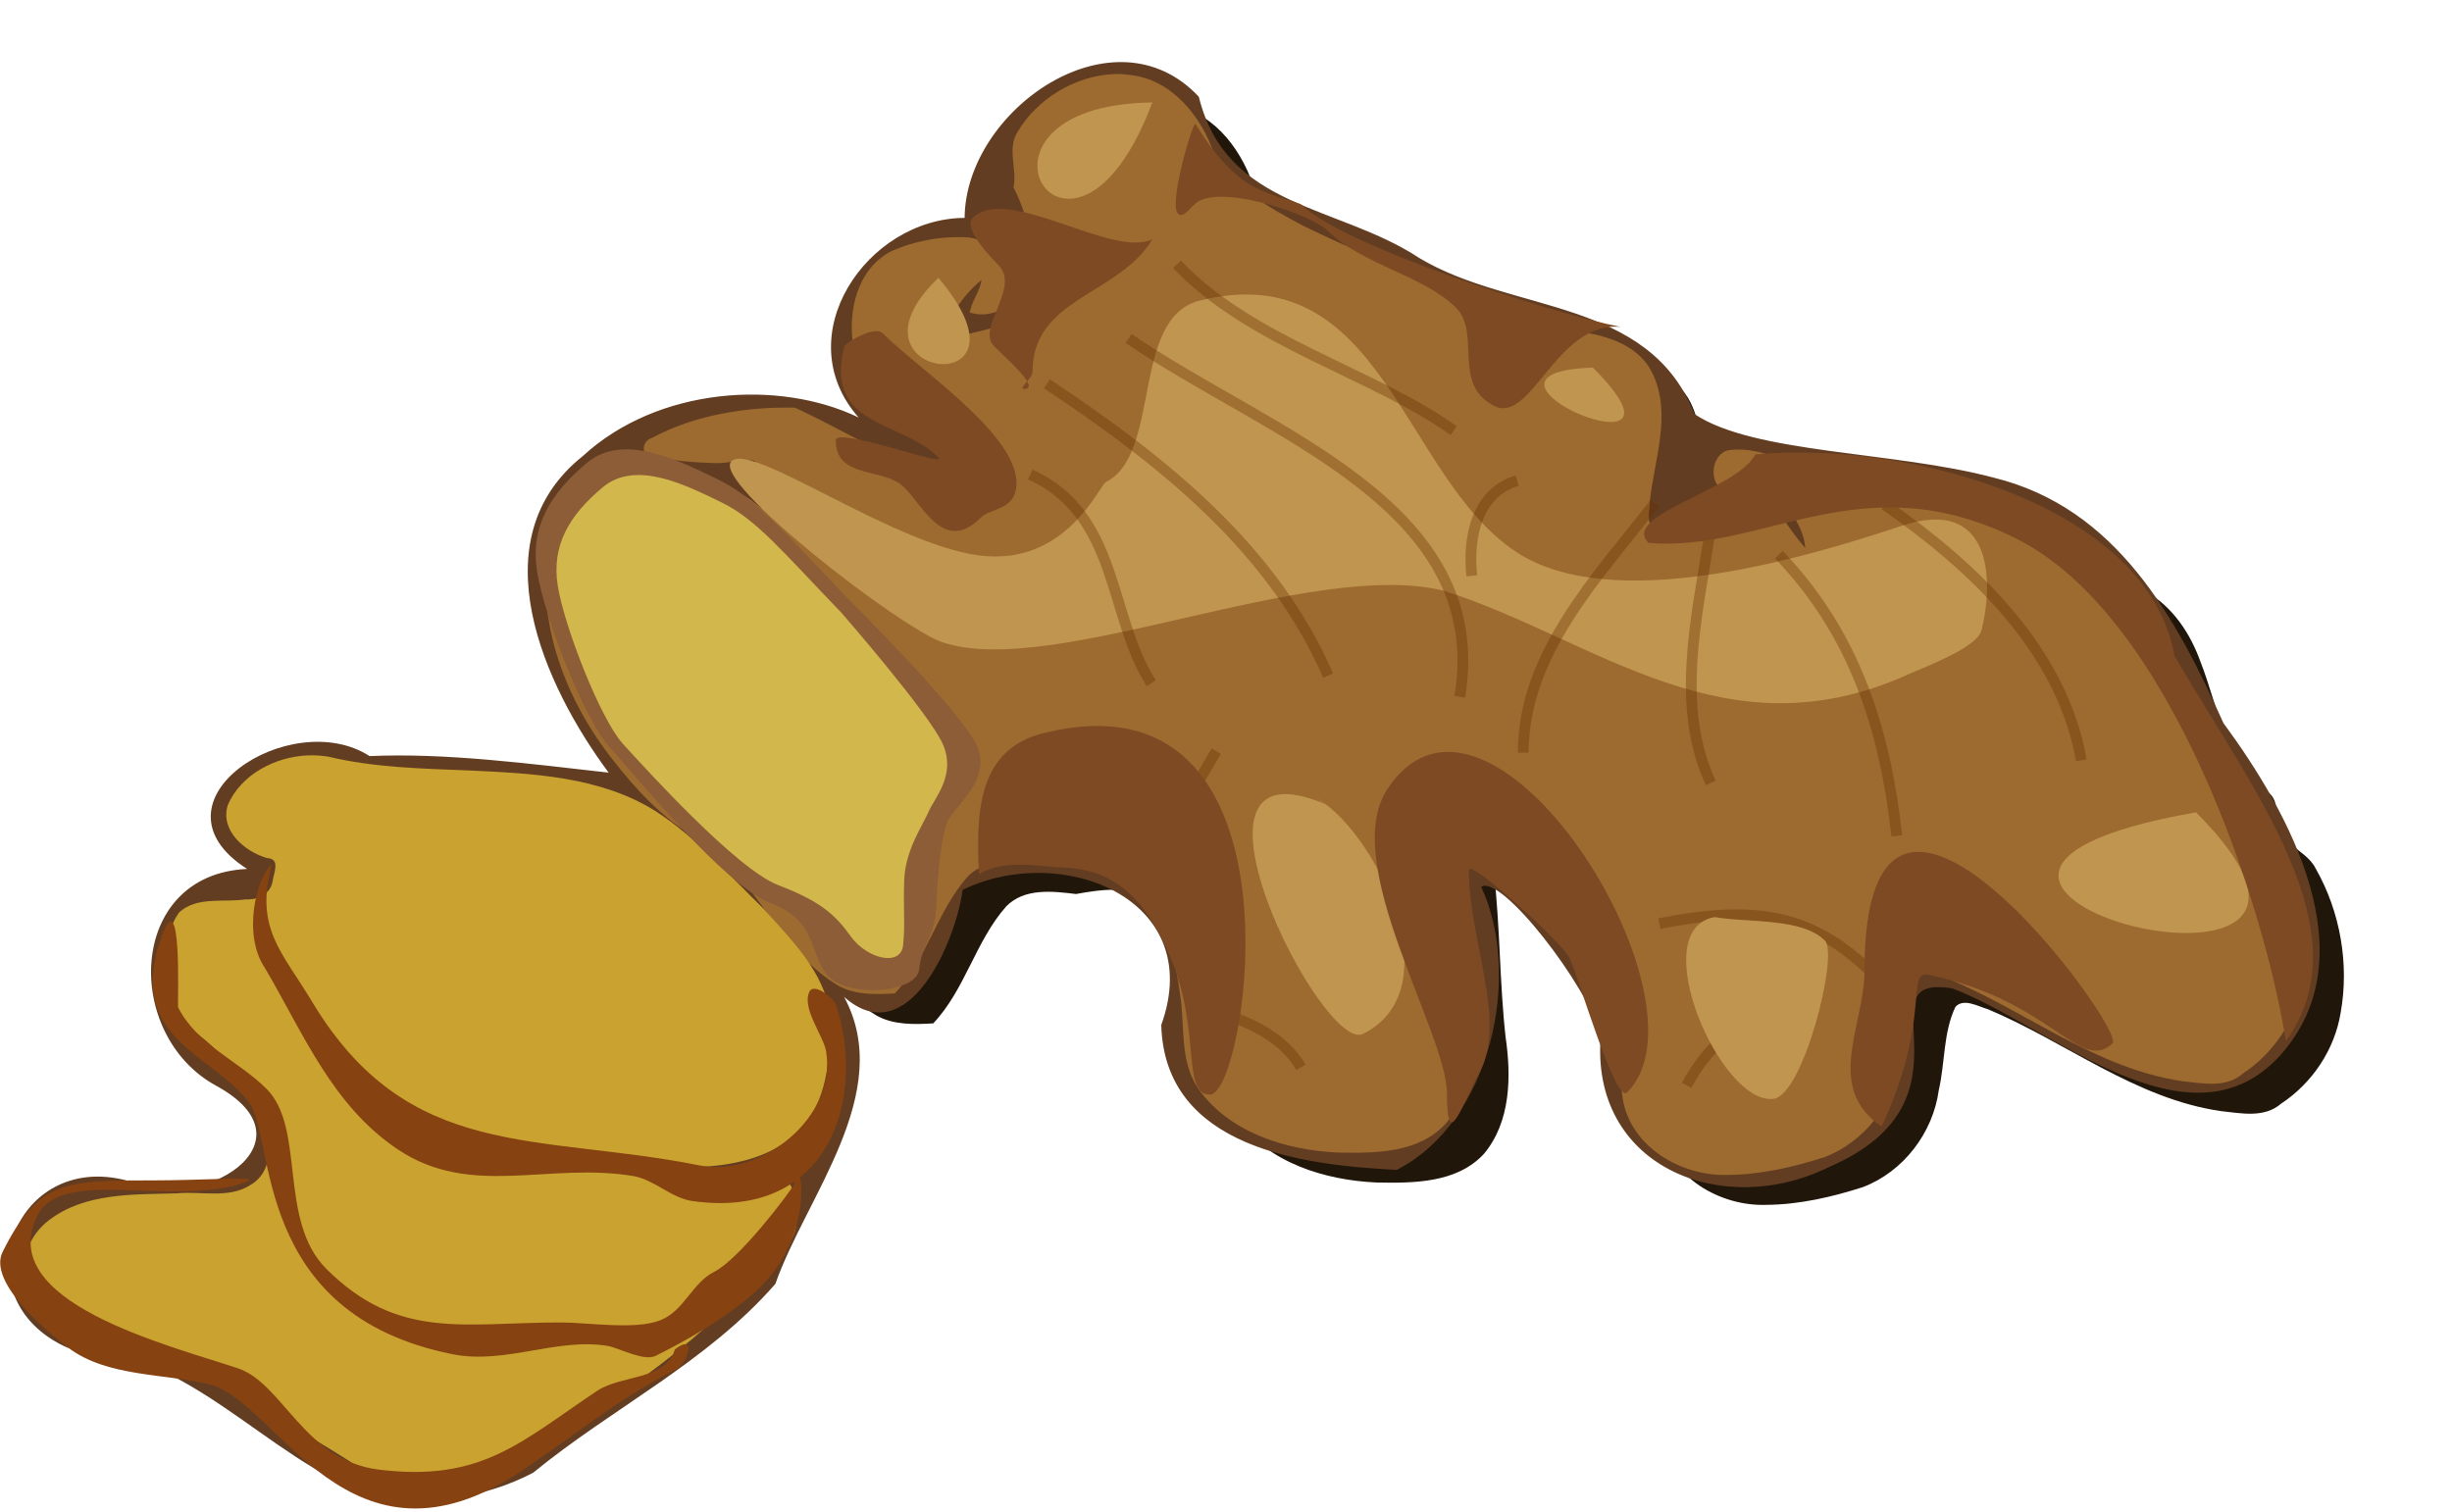 <?xml version="1.0" encoding="UTF-8"?>
<svg version="1.1" viewBox="0 0 221.92 136.89" xmlns="http://www.w3.org/2000/svg">
<defs>
<filter id="k" color-interpolation-filters="sRGB">
<feGaussianBlur stdDeviation="0.68"/>
</filter>
<filter id="j" color-interpolation-filters="sRGB">
<feGaussianBlur stdDeviation="1.596"/>
</filter>
<filter id="i" color-interpolation-filters="sRGB">
<feGaussianBlur stdDeviation="2.546"/>
</filter>
<filter id="h" color-interpolation-filters="sRGB">
<feGaussianBlur stdDeviation="0.9"/>
</filter>
<filter id="g" color-interpolation-filters="sRGB">
<feGaussianBlur stdDeviation="0.9"/>
</filter>
<filter id="f" color-interpolation-filters="sRGB">
<feGaussianBlur stdDeviation="0.9"/>
</filter>
<filter id="e" color-interpolation-filters="sRGB">
<feGaussianBlur stdDeviation="0.9"/>
</filter>
<filter id="d" color-interpolation-filters="sRGB">
<feGaussianBlur stdDeviation="0.9"/>
</filter>
<filter id="c" color-interpolation-filters="sRGB">
<feGaussianBlur stdDeviation="0.9"/>
</filter>
<filter id="b" color-interpolation-filters="sRGB">
<feGaussianBlur stdDeviation="0.9"/>
</filter>
<filter id="a" color-interpolation-filters="sRGB">
<feGaussianBlur stdDeviation="6.751"/>
</filter>
</defs>
<g transform="translate(-15.148 -908.03)">
<g transform="matrix(.542 0 0 .542 45.495 458.81)">
<path d="m136.32 846.19c-6.422 0.333-12.727 4.136-15.982 9.676-1.799 2.816-0.018 6.209-0.67 9.241 2.269 4.42 3.365 9.414 3.208 14.442-0.07 1.154 0.215 2.376-0.964 2.824-1.441 2.928-3.644 5.887-7.087 6.562-2.387 0.655-4.96 1.003-7.132 2.321 0.911-4.14 3.364-8.06 6.641-10.658-0.294 1.915-1.645 3.53-1.964 5.402 2.707 0.998 7.026-0.222 7.321-3.638 0.554-4.287-3.337-8.239-7.388-8.873-4.465-0.298-9.084 0.497-13.17 2.355-5.589 2.977-7.2 10.048-6.194 15.893 1.369 8.189 7.86 15.631 16.295 16.652 2.043 0.691 2.771 3.327 3.203 5.201-0.459 1.268-2.529 0.56-3.482 0.389-9.046-2.873-17.174-8.084-25.782-12.074-8.203-0.154-16.681 1.196-23.951 5.089-1.426 0.44-1.929 2.587-0.179 2.935 3.532 0.866 7.217 1.146 10.837 1.25 2.212 0.083 4.533-0.8 6.652-0.368-0.14 1.438-1.903 2.351-1.819 3.795 0.554 1.827 6.027 6.682 0.975 2.634-7.213-4.712-16.639-8.396-25.063-4.712-3.863 1.417-6.738 4.735-7.66 8.735-4.059 13.441 0.982 27.976 9.231 38.749 4.396 5.734 9.422 11.198 15.911 14.56 8.736 6.596 12.695 18.136 22.277 23.873 2.842 1.599 6.338 1.486 9.464 1.306 5.346-5.669 7.074-13.789 12.199-19.554 3.056-3.096 7.734-2.52 11.641-2.054 4.273-0.784 8.996-1.393 12.969 0.859 7.327 4.031 9.799 12.911 10.785 20.678 0.94 5.374-0.177 11.398 3.188 16.131 5.219 7.251 14.618 10.126 23.203 10.519 6.179 0.119 13.451 0.122 17.969-4.783 4.47-5.343 4.585-12.886 3.627-19.453-1.02-9.101-0.911-18.359-1.953-27.489 9.251 5.682 16.594 14.131 21.775 23.672 3.318 5.91 5.308 12.493 6.172 19.219 1.413 7.981 9.822 12.828 17.522 12.567 5.5-0.038 10.972-1.3 16.161-2.969 6.77-2.595 11.676-9.058 12.655-16.199 1.059-4.588 0.727-9.608 2.78-13.901 1.373-1.522 3.799-0.061 5.387 0.38 13.008 5.436 24.609 14.955 38.932 17.031 3.367 0.348 7.223 1.211 10.056-1.239 5.213-3.455 8.94-8.994 9.955-15.223 1.45-8.12-0.079-16.83-4.13-23.973-1.268-2.601-4.335-3.549-5.77-5.926-1.278-2.302 0.073-5.96-2.824-7.232-6.738-5.153-7.754-13.996-10.67-21.406-1.7-4.775-4.638-9.232-9.134-11.779-5.179-4.485-10.692-8.859-17.307-11.008-10.193-3.72-21.228-3.555-31.94-3.486-4.336-2.228-9.177-4.884-14.208-4.085-2.53 0.788-3.038 4.613-1.272 6.306 3.855 1.329 8.912 0.173 11.696 3.817 1.304 1.804 2.43 3.932 2.567 6.183-2.186-2.534-4.015-5.343-5.725-8.17-0.456-0.796-1.661-0.326-1.328 0.502-2.71-2.348-6.862-2.048-9.442 0.346-2.8 1.47-5.531 3.726-8.772 3.917-1.459-0.744-0.624-3.047-0.692-4.341 0.748-7.052 3.754-14.667 0.424-21.484-2.177-4.532-7.367-6.229-11.975-6.875-15.703-5.061-31.443-10.45-46.272-17.69-5.574-2.987-11.628-6.27-14.866-11.908-2.176-6.387-7.126-12.658-14.297-13.337-0.86-0.136-1.741-0.148-2.612-0.123z" fill="#21160a" filter="url(#a)" stroke-opacity="0"/>
<path d="m5.917 1078.7c-17.931-6.588-30.146-24.451-50.628-24.774-18.142-8.037-9.056-33.044 10.041-27.887 12.175 5.745 31.915-6.474 14.809-15.856-15.571-8.409-15.001-35.33 5.135-36.224-17.551-11.236 7.223-27.359 20.452-18.852 12.778-0.563 26.64 1.274 39.918 2.764-10.802-14.526-21.857-38.905-4.314-52.875 12.533-11.548 32.764-12.852 46.058-6.44-11.972-13.559 1.297-33.246 17.697-33.344 0.141-18.051 24.955-35.376 39.109-20.232 4.59 18.706 23.198 17.955 36.831 26.942 15.436 9.261 38.319 6.592 45.929 26.05 9.879 6.652 33.443 6.205 50.002 10.636 20.397 5.013 30.386 23.225 38.335 40.991 10.938 14.828 24.322 38.908 9.471 55.504-15.319 16.865-38.797-5.195-54.717-11.186-15.832-2.613 5.65 18.481-20.603 29.82-17.887 8.852-40.024-0.108-38.118-22.024-2.276-8.315-16.613-26.91-19.974-24.774 6.861 14.773 1.69 39.186-14.096 47.284-15.498-0.77-38.768-3.571-39.333-24.208 7.629-21.143-16.723-30.58-33.169-22.562-1.158 8.723-9.148 27.299-19.788 17.881 8.615 15.993-6.424 33.431-11.472 47.919-11.405 13.097-27.265 20.744-40.46 31.556-8.263 4.345-17.97 5.523-27.116 3.89zm24.179-4.846c13.679-11.421 30.741-19.658 41.212-34.303 9.457-2.9 5.406-21.53-4.842-13.818-8.963-3.832-33.168 0.729-32.292-3.497 17.539-0.197 47.517 8.45 47.739-19.088 3.212-12.077-13.852-24.878-22.874-33.99-15.723-14.899-38.657-9.175-56.926-12.62-14.017-5.375-29.835 10.666-11.66 15.752 0.848 15.706-17.299-1.043-18.098 15.342-3.52 8.008 9.947 25.432 1.161 11.261 7.128 1.637 26.294 25.531 9.17 29.896-11.641-0.213-37.203-2.748-34.053 16.016 8.43 3.716 32.355 13.053 60.474 31.738 7.052 0.205 14.409 0.223 20.988-2.69zm-33.439-3.709c-2.177-4.652 8.094 6.928 0 0zm-12.371-110.41c7.645-7.71-4.781 6.948 0 0zm257.53 63.453c28.261-3.869 14.821-33.895 24.393-32.442 10.81 1.641 29.881 19.782 49.064 18.436 15.115-6.487 15.51-24.724 9.955-37.686-4.273-8.953-8.516-3.9-8.032-14.115-14.171-7.884-7.161-27.209-22.488-34.786-13.158-13.974-31.855-14.611-48.222-13.888-3.953-2.787-18.777-9.138-15.233 1.232 6.755 1.711 11.091-1.477 14.852 9.22 1.198 9.692-7.204-15.186-17.308-5.37-25.756 16.4 9.428-26.766-21.473-28.99-18.443-6.584-58.362-18.777-61.467-31.06-5.251-16.141-24.102-15.502-32.04-2.029-0.751 5.752 1.338 6.982-0.345 8.109 5.674 7.522 3.036 23.25 2.696 16.959-3.918 11.103-12.479 6.269-15.435 10.7-1.09-6.702 13.198-20.773 5.693-6.79 11.675 1.522 6.354-15.3-6.273-11.332-22.122 1.031-14.341 33.514 3.702 33.361 9.802 14.047-8.023 4.859-25.689-4.665-8.365-3.588-40.184 7.269-19.321 7.03 6.517 2.682 15.726-4.128 10.125 3.928-3.887-1.043 14.911 13.057 18.883 17.974 5.325 4.75 10.801 13.459 1.37 3.801-11.101-12.781-34.489-34.397-50.269-19.157-9.922 19.671 3.338 42.716 18.892 55.191 14.702 5.267 17.944 30.316 35.264 27.35 8.562-7.675 7.099-25.901 23.974-21.464 3.307-0.942 6.202-1.173 8.734-0.834 12.799 1.711 16.28 17.988 16.395 30.649-0.427 15.133 23.21 21.391 37.348 17.1 11.84-3.299 10.029-21.944 8.104-25.058 0.297-12.608-0.783-20.527-1.308-26.04 17.619 9.999 28.54 31.056 28.967 43.45 2.236 11.961 16.604 14.713 26.491 11.218zm-148.03-117.22c2.231-4.929 3.717 1.738 0 0zm146.12 7.135c-3.63-3.581 2.799 6.416 0 0z" fill="#623d21"/>
<path d="m129.9 841.19c-6.422 0.333-12.727 4.136-15.982 9.676-1.799 2.816-0.018 6.209-0.67 9.241 2.269 4.42 3.365 9.414 3.208 14.442-0.07 1.154 0.215 2.376-0.964 2.824-1.441 2.928-3.644 5.887-7.087 6.562-2.387 0.655-4.96 1.003-7.132 2.321 0.911-4.14 3.364-8.06 6.641-10.658-0.294 1.915-1.645 3.53-1.964 5.402 2.707 0.998 7.026-0.222 7.321-3.638 0.554-4.287-3.337-8.239-7.388-8.873-4.465-0.298-9.084 0.497-13.17 2.355-5.589 2.977-7.2 10.048-6.194 15.893 1.369 8.189 7.86 15.631 16.295 16.652 2.043 0.691 2.771 3.327 3.203 5.201-0.459 1.268-2.529 0.56-3.482 0.389-9.046-2.873-17.174-8.084-25.782-12.074-8.203-0.154-16.681 1.196-23.951 5.089-1.426 0.44-1.929 2.587-0.179 2.935 3.532 0.866 7.217 1.146 10.837 1.25 2.212 0.083 4.533-0.8 6.652-0.368-0.14 1.438-1.903 2.351-1.819 3.795 0.554 1.827 6.027 6.682 0.975 2.634-7.213-4.712-16.639-8.396-25.063-4.712-3.863 1.417-6.738 4.735-7.66 8.735-4.059 13.441 0.982 27.976 9.231 38.749 4.396 5.734 9.422 11.198 15.911 14.56 8.736 6.596 12.695 18.136 22.277 23.873 2.842 1.599 6.338 1.486 9.464 1.306 5.346-5.669 7.074-13.789 12.199-19.554 3.056-3.096 7.734-2.52 11.641-2.054 4.273-0.784 8.996-1.393 12.969 0.859 7.327 4.031 9.799 12.911 10.785 20.678 0.94 5.374-0.177 11.398 3.188 16.131 5.219 7.251 14.618 10.126 23.203 10.519 6.179 0.119 13.451 0.122 17.969-4.783 4.47-5.343 4.585-12.886 3.627-19.453-1.02-9.101-0.911-18.359-1.953-27.489 9.251 5.682 16.594 14.131 21.775 23.672 3.318 5.91 5.308 12.493 6.172 19.219 1.413 7.981 9.822 12.828 17.522 12.567 5.5-0.038 10.972-1.3 16.161-2.969 6.77-2.595 11.676-9.058 12.655-16.199 1.059-4.588 0.727-9.608 2.78-13.901 1.373-1.522 3.799-0.061 5.387 0.38 13.008 5.436 24.609 14.955 38.932 17.031 3.367 0.348 7.223 1.211 10.056-1.239 5.213-3.455 8.94-8.994 9.955-15.223 1.45-8.12-0.079-16.83-4.13-23.973-1.268-2.601-4.335-3.549-5.77-5.926-1.278-2.302 0.073-5.96-2.824-7.232-6.738-5.153-7.754-13.996-10.67-21.406-1.7-4.775-4.638-9.232-9.134-11.779-5.179-4.485-10.692-8.859-17.307-11.008-10.193-3.72-21.228-3.555-31.94-3.486-4.336-2.228-9.177-4.884-14.208-4.085-2.53 0.788-3.038 4.613-1.272 6.306 3.855 1.329 8.912 0.173 11.696 3.817 1.304 1.804 2.43 3.932 2.567 6.183-2.186-2.534-4.015-5.343-5.725-8.17-0.456-0.796-1.661-0.326-1.328 0.502-2.71-2.348-6.862-2.048-9.442 0.346-2.8 1.47-5.531 3.726-8.772 3.917-1.459-0.744-0.624-3.047-0.692-4.341 0.748-7.052 3.754-14.667 0.424-21.484-2.177-4.532-7.367-6.229-11.975-6.875-15.703-5.061-31.443-10.45-46.272-17.69-5.574-2.987-11.628-6.27-14.866-11.908-2.176-6.387-7.126-12.658-14.297-13.337-0.86-0.136-1.741-0.148-2.612-0.123z" fill="#9d6a30" stroke-opacity="0"/>
<path d="m-4.638 954.99c-5.405 0.246-11.097 3.162-13.315 8.292-1.331 4.291 2.838 7.765 6.541 8.861 2.32 0.072 1.131 2.497 0.925 3.918-0.359 2.127-2.51 3.105-4.496 2.981-3.639 0.547-8.154-0.549-11.095 2.175-2.139 2.962-2.296 6.935-2.567 10.469 0.319 2.728 0.603 5.969 2.745 7.902 6.37 3.756 11.285 9.907 13.94 16.775 1.44 3.464 1.432 8.323-2.232 10.391-3.593 2.324-8.218 0.983-12.277 1.39-7.226 0.204-15.346-0.138-21.373 4.503-2.648 2.028-4.216 5.144-4.163 8.482-0.103 1.666-0.61 4.147 1.629 4.587 19.027 8.271 37.785 17.386 55.197 28.741 2.05 1.27 3.955 3.132 6.566 2.52 7.488 0.058 15.954 0.218 21.92-5 9.214-7.065 19.162-13.203 27.883-20.894 3.867-3.346 7.184-7.231 10.689-10.902 2.666-1.678 5.066-4.214 5.156-7.556 0.388-3.528-1.005-8.031-4.755-9.085-2.188-0.429-4.117 0.76-6.049 1.44-2.53-0.704-5.157-1.133-7.801-1.228 7.52 0.091 16.211-1.535 20.737-8.17 3.389-5.1 3.442-11.557 3.438-17.478-1.052-7.101-6.579-12.441-11.127-17.537-5.793-5.632-11.209-11.899-18.036-16.291-9.313-5.815-20.615-6.28-31.282-6.777-7.837-0.31-15.722-0.477-23.372-2.307-1.133-0.178-2.278-0.244-3.426-0.201zm40.647 67.835c3.786 0.087 7.562 0.417 11.339 0.67-4.057-0.151-8.282 0.303-12.21-0.625 0.288-0.041 0.58-0.036 0.871-0.045z" fill="#caa230" stroke-opacity="0"/>
<path d="m86.049 929.26c-10.667-11.062-15.606-17.186-22.125-20.347-6.519-3.161-15.803-7.902-21.927-2.766-6.124 5.136-9.482 10.667-8.297 18.174 1.185 7.507 7.902 24.693 12.05 29.236 4.148 4.543 19.154 23.113 26.858 26.076 7.704 2.963 6.363 7.655 9.326 11.803 2.963 4.148 15.177 3.407 15.572-0.741 0.395-4.148 2.679-5.269 2.876-10.8 0.198-5.531 0.877-11.522 1.865-13.893 0.988-2.37 7.457-6.895 4.889-12.624-2.568-5.729-21.088-24.119-21.088-24.119z" fill="#8d5d37"/>
<path d="m84.464 931.11c-9.643-10-14.107-15.536-20-18.393-5.893-2.857-14.286-7.143-19.821-2.5-5.536 4.643-8.571 9.643-7.5 16.429 1.071 6.786 7.143 22.321 10.893 26.429 3.75 4.107 18.929 20.893 25.893 23.571 6.964 2.679 9.464 4.821 12.143 8.571 2.679 3.75 8.393 5.179 8.75 1.429 0.357-3.75 0-5.893 0.179-10.893 0.179-5 3.214-9.286 4.107-11.429 0.893-2.143 4.643-6.071 2.321-11.25-2.321-5.179-16.964-21.964-16.964-21.964z" fill="#d2b74c"/>
<path d="m185.24 927.52c25.417 8.177 46.836 27.841 77.529 13.89 2.551-1.16 11.385-4.377 12.122-7.324 2.091-8.365 1.765-22.475-13.385-17.425-16.415 5.472-48.425 14.941-64.397 4.293-19.057-12.705-22.302-49.541-52.78-41.921-11.541 2.885-6.326 25.639-15.657 30.305-1.077 0.538-6.645 14.123-21.133 12.256-14.666-1.89-38.266-19.215-41.431-15.68-3.175 3.546 28.39 27.893 35.29 30.193 18.586 6.195 61.402-14.197 83.843-8.586z" fill="#c09550" filter="url(#j)"/>
<g transform="translate(-222.86 388.57)" fill="none" filter="url(#k)" opacity=".363" stroke="#663001" stroke-width="1.8">
<path d="m338.91 519.51c14.788 6.639 13.033 23.697 20.203 34.85"/>
<path d="m341.68 504.35c20.236 13.439 37.853 27.896 46.972 48.74"/>
<path d="m355.32 496.78c23.206 15.966 60.669 27.672 55.306 59.852"/>
<path d="m363.4 484.4c12.421 13.067 32.728 18.146 46.214 27.779"/>
<path d="m420.22 520.52c-6.781 2.015-8.285 9.531-7.576 15.91"/>
<path d="m443.2 524.3c-9.612 12.353-21.971 25.195-21.971 41.669"/>
<path d="m452.3 529.86c-2.065 13.314-5.722 28.468 0.253 41.164"/>
<path d="m463.91 532.89c12.748 13.319 17.732 29.28 19.698 46.972"/>
<path d="m481.59 524.56c14.872 10.36 29.568 24.195 32.83 42.679"/>
<path d="m443.96 594.51c15.248-2.958 25.174-2.1 35.86 8.586"/>
<path d="m468.71 607.39c-9.879 2.246-15.931 6.131-20.203 14.142"/>
<path d="m384.11 618.5c-3.154-5.263-8.92-7.734-14.395-9.344"/>
<path d="m369.97 565.72c-3.109 5.212-5.702 9.332-7.071 15.152"/>
</g>
<path d="m-10.599 973.23c-2.922 10.656 1.756 14.627 6.692 22.855 16.111 26.852 37.571 21.959 64.776 27.4 10.13 2.026 22.938-7.963 21.087-19.067-0.433-2.598-4.146-7.239-2.778-9.975 0.786-1.572 4.104 1.199 4.419 2.147 5.17 15.51-1.051 36.107-23.991 32.83-3.552-0.507-6.339-3.582-9.849-4.167-14.2-2.367-27.06 3.72-39.27-4.419-10.988-7.325-15.799-19.384-22.223-30.305-3.872-5.678-1.356-15.352 1.136-17.299z" fill="#864211"/>
<path d="m76.653 1026.6c-1.084 1.823-9.245 12.578-13.385 14.647-3.678 1.839-4.99 6.491-8.965 8.081-4.182 1.673-12.156 0.379-16.668 0.379-16.16 0-27.131 3.047-39.143-8.965-8.091-8.091-3.392-23.468-9.975-30.052-4.733-4.733-11.625-7.34-14.773-13.637-0.126-0.252 0.813-22.515-3.03-10.985-5.468 16.403 8.984 18.856 14.928 26.992 4.372 5.986 0.415 35.246 33.938 41.951 8.766 1.753 17.441-2.796 25.885-1.389 1.931 0.322 6.033 2.665 8.081 1.641 5.863-2.932 12.351-6.74 16.92-10.985 11.349-10.547 6.187-26.02 6.187-17.678z" fill="#864211"/>
<path d="m56.703 1054.2c-1.607 5.242-8.878 4.193-13.006 6.945-12.639 8.426-19.231 15.29-36.492 13.132-12.45-1.556-15.938-14.404-23.486-16.92-11.775-3.925-40.677-11.075-33.461-25.506 2.622-5.243 11.37-4.359 19.893-4.063 6.178 0.214 12.387-0.271 15.337-1.745 1.554-0.777-7.112-0.063-16.478-0.063-14.283 0-18.624 0.062-24.559 11.932-2.563 5.127 7.679 13.556 10.985 16.036 6.552 4.914 16.017 4.225 23.612 6.124 11.223 2.806 23.249 33.64 52.023 14.458 9.483-6.322 16.192-12.137 25.759-16.92 2.061-1.03 3.622-6.293-0.126-3.409z" fill="#864211"/>
<g transform="translate(-222.86 388.57)" fill="#c09550" filter="url(#i)">
<path d="m388.15 574.56c-27.509-11.695-0.457 41.771 6.313 38.386 15.41-7.705 1.63-34.351-7.829-39.396"/>
<path d="m453.21 593.43c-11.806 1.999 0.902 31.472 9.821 30.357 4.96-0.62 10.903-24.097 8.571-26.429-3.863-3.863-12.733-2.93-18.393-3.929z"/>
<path d="m533.57 575.93c-67.348 11.808 38.763 38.763 0 0z"/>
<path d="m323.57 486.65c-17.797 17.059 18 21.273 0 0z"/>
<path d="m359.29 457.36c-35.434 0.45-13.493 35.981 0 0z"/>
<path d="m432.86 501.65c-25.81 0.827 20.011 20.011 0 0z"/>
</g>
<path d="m107.5 974.86c4.021-2.696 10.599-1.229 14.098-1.131 9.844 0.274 14.53 7.168 17.847 14.992 5.221 12.317 1.784 22.925 6.627 22.925 6.253 0 17.319-71.651-27.857-60.357-10.753 2.688-11.31 12.842-10.714 23.571z" fill="#7e4a23" filter="url(#e)"/>
<path d="m191.07 1007.9c-3.054 5.763-5.444 13.537-5.444 3.597 0-10.27-18.115-38.628-9.913-50.931 16.993-25.49 55.24 35.474 40 50.714-1.977 1.977-8.19-19.594-9.643-22.5-1.298-2.597-16.786-16.671-16.786-14.643 0 11.707 6.406 25.1 1.786 33.763z" fill="#7e4a23" filter="url(#f)"/>
<path d="m258.21 1017c-9.658-6.614-2.857-16.832-2.857-26.071 0-49.937 43.765 9.958 41.429 12.143-5.491 5.134-10.152-7.162-30.715-11.426-3.958-0.821 0.588 7.261-7.856 25.355z" fill="#7e4a23" filter="url(#g)"/>
<path d="m307.14 938.43c13.711 23.318 31.61 46.253 18.571 64.286-3.385-21.715-18.879-70.868-45-83.929-25.734-12.867-42.275 2.368-61.429 0.714-4.696-4.696 14.707-8.776 17.844-14.781 24.862-2.384 65.511 8.194 70.013 33.71z" fill="#7e4a23" filter="url(#h)"/>
<path d="m214.64 883.43c-10.669-1.056-14.931 16.284-21.071 13.214-7.207-3.603-2.168-12.168-6.429-16.429-5.344-5.344-15.824-7.253-21.429-12.857-2.551-2.551-16.493-7.468-21.429-5-1.242 0.621-2.59 3.125-3.571 2.143-1.55-1.55 2.171-14.314 2.857-15 0.152-0.152 2.936 5.494 7.855 9.288 3.459 2.668 9.418 3.699 10.002 4.283 6.632 6.632 40.879 17.89 53.214 20.357z" fill="#7e4a23" filter="url(#b)"/>
<path d="m136.43 868.79c-6.73 3.242-24.276-9.295-30-3.571-1.846 1.846 3.972 7.544 4.286 7.857 3.774 3.774-3.742 10.544-0.714 13.571 2.055 2.055 7.906 7.143 5 7.143-1.065 0 1.429-1.792 1.429-2.857 0-12.42 14.342-12.714 20-22.143z" fill="#7e4a23" filter="url(#c)"/>
<path d="m85 886.65c0.258-0.569 5.018-3.554 6.429-2.143 6.434 6.434 24.253 17.987 22.143 26.429-0.758 3.031-4.351 2.923-5.714 4.286-6.131 6.131-9.509-1.652-12.857-5-3.413-3.413-11.429-1.304-11.429-7.857 0-2.384 18.997 4.711 17.143 2.857-6.309-6.309-19.109-4.994-15.714-18.571z" fill="#7e4a23" filter="url(#d)"/>
</g>
</g>
</svg>

